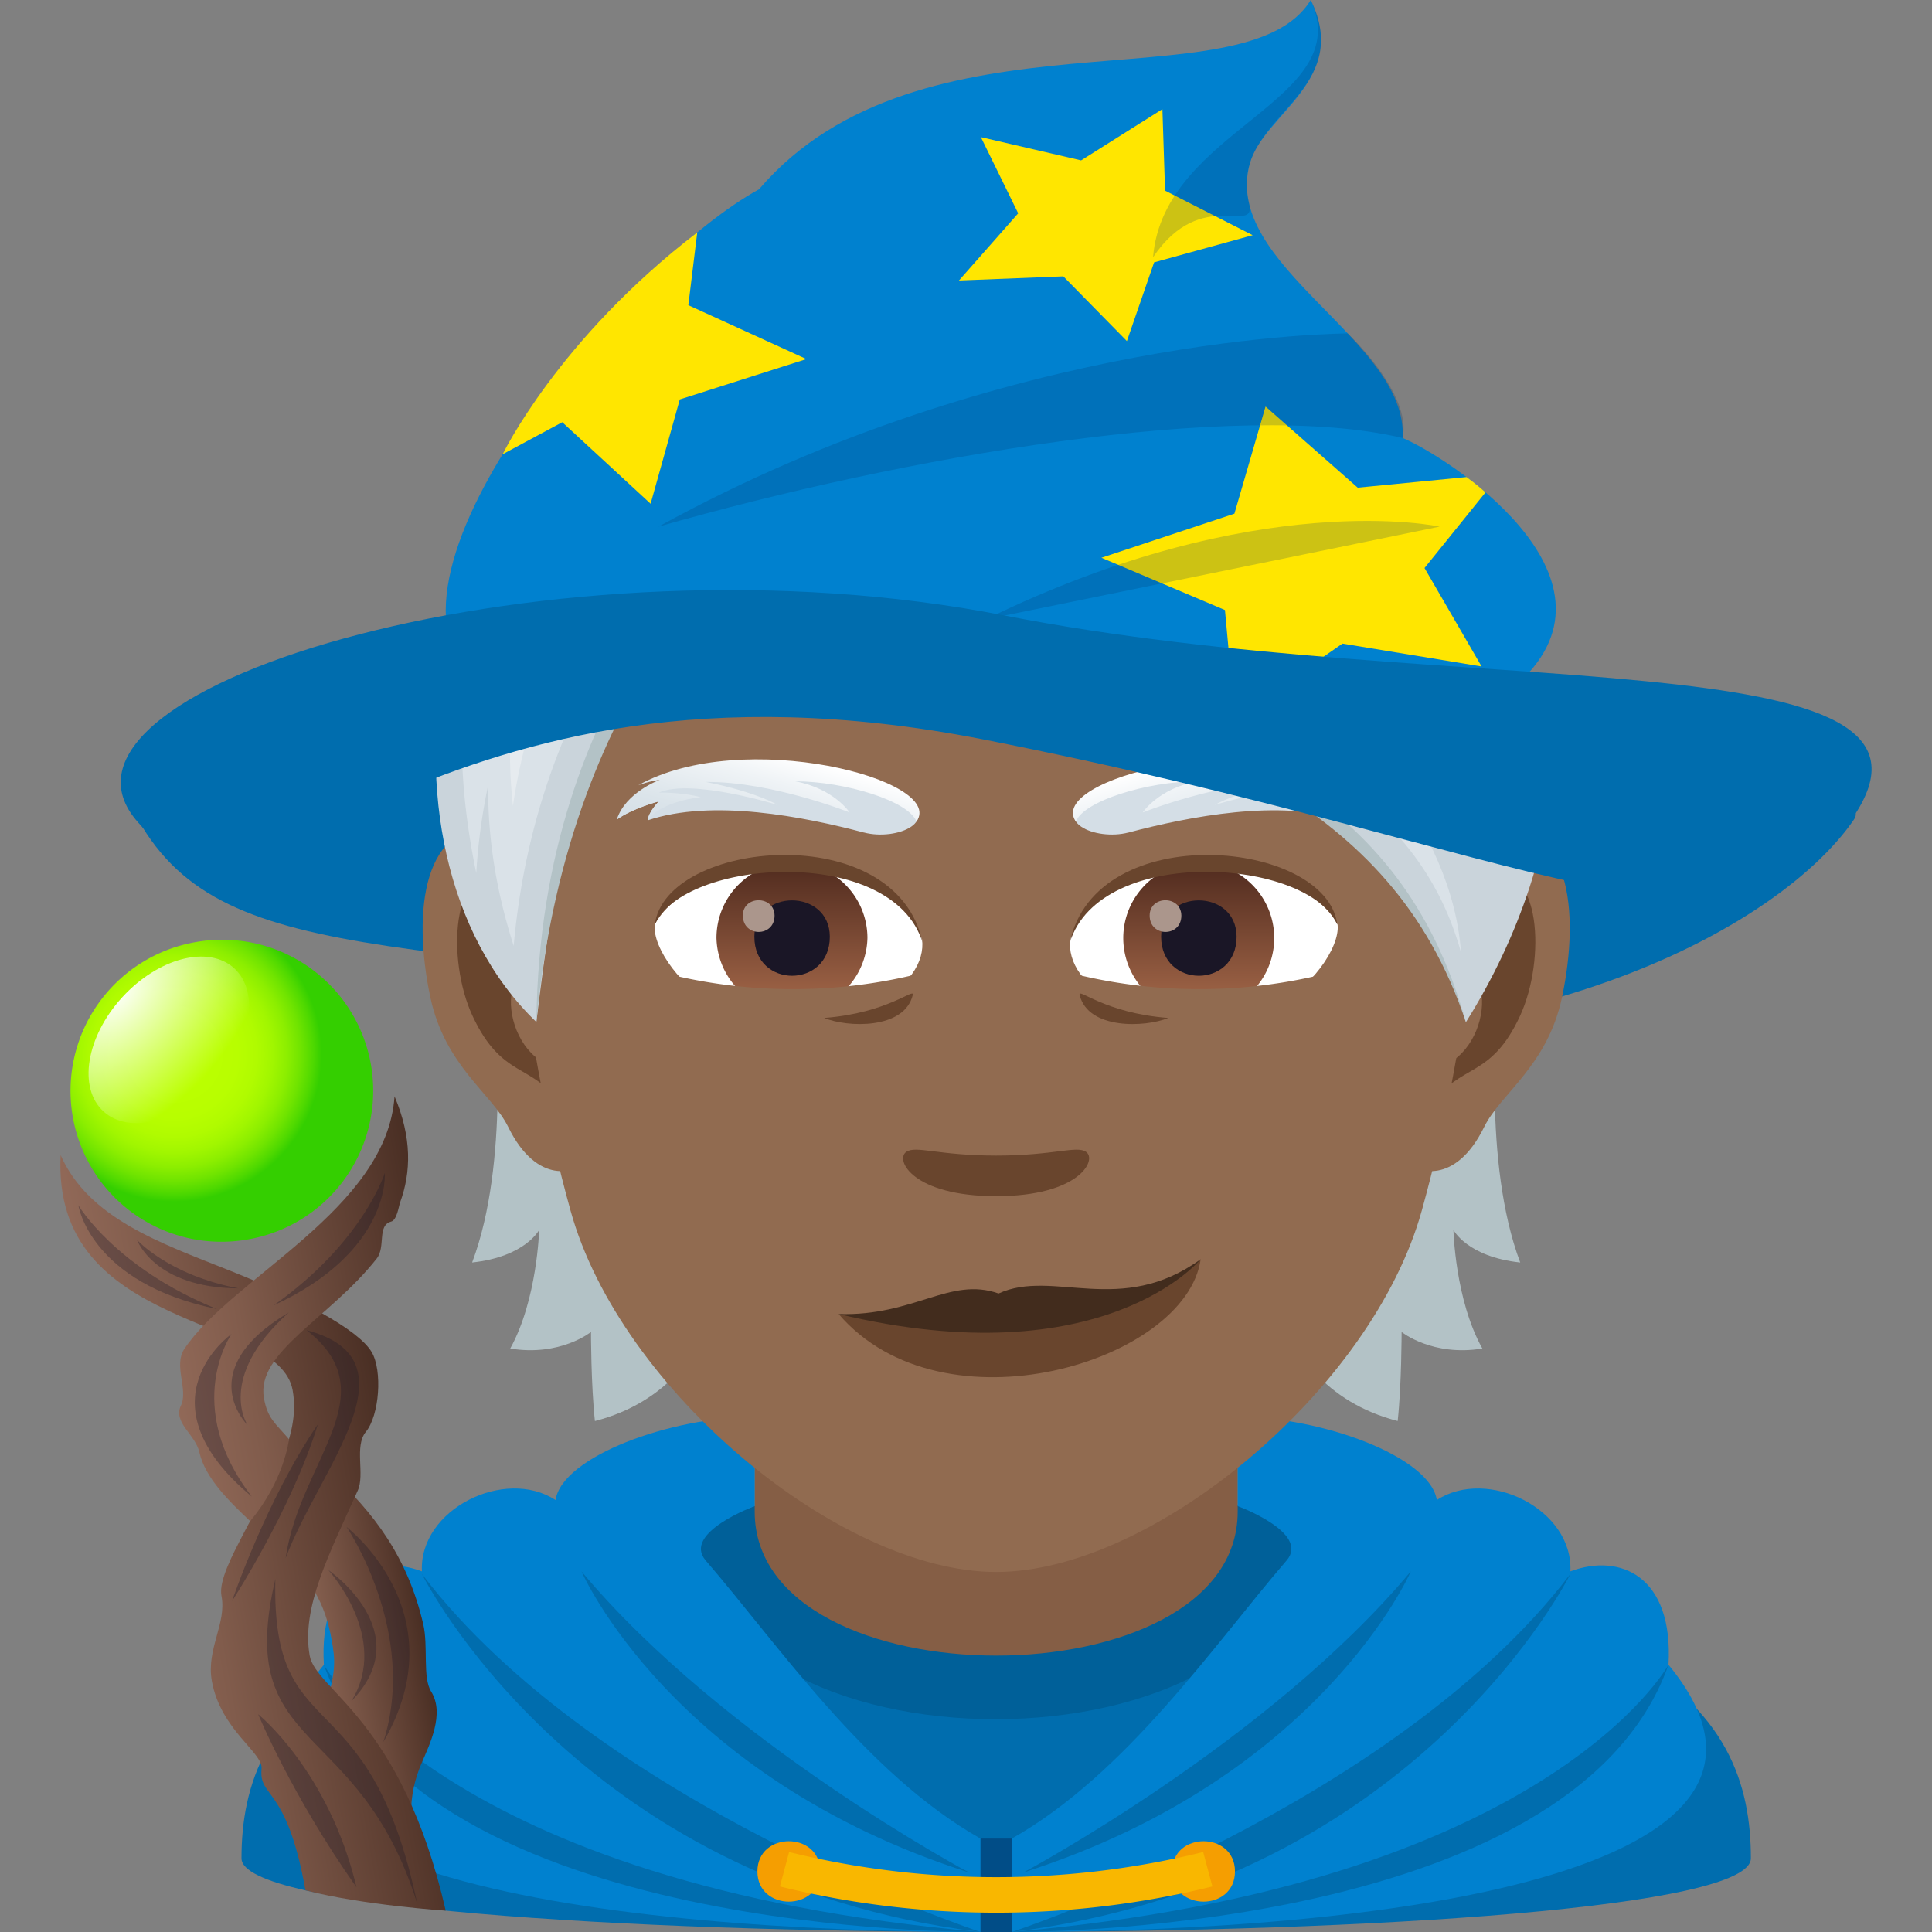 <svg xmlns="http://www.w3.org/2000/svg" xml:space="preserve" style="enable-background:new 0 0 64 64" viewBox="0 0 64 64"><rect x="0" y="0" width="64" height="64" fill="#808080" stroke="none"/><path d="M12.43 54.718c2.504-1.288 12.95-4.543 12.95-4.543l15.22-.037s10.538 3.284 13.024 4.577C57.24 56.588 58 59.144 58 61.56c0 3.253-50 3.253-50 0 0-2.42.806-4.976 4.43-6.842z" style="fill:#006dae"/><path d="M40.77 49.783H25.31s-10.376 3.604-12.876 4.969L33 64l20.625-9.252c-2.486-1.37-12.856-4.965-12.856-4.965z" style="fill:#006dae"/><path d="M23.002 50.6c0 8.488 19.994 8.459 19.994-.032L41 49.891H25l-1.998.709z" style="fill:#006099"/><path d="M25 50.074c0 6.36 16 6.36 16 0v-7.158H25v7.158z" style="fill:#855e45"/><path d="M32.476 60.906V64h1.045v-3.094h-1.045z" style="fill:#014d87"/><path d="M18.402 49.69c-1.678-1.094-4.521.302-4.426 2.363-1.644-.615-3.42.154-3.247 3.094-5.782 7.019 9.779 8.851 21.747 8.851v-3.094c-3.799-2.15-6.71-6.443-9.1-9.213-.786-.916 1.624-1.8 1.624-1.8v-2.955c-2.78 0-6.373 1.312-6.598 2.754z" style="fill:#0081cf"/><path d="M19.262 52.053s2.955 6.816 12.84 9.978c0 0-8.126-4.336-12.84-9.978zm-5.286.086s5.059 10.218 18.5 11.86c0 0-12.662-4.188-18.5-11.86z" style="fill:#006dae"/><path d="M10.729 55.147s3.982 7.304 21.747 8.851c0 0-18.552.193-21.747-8.851z" style="fill:#006dae"/><path d="M47.597 49.69c1.678-1.094 4.522.302 4.424 2.363 1.647-.615 3.42.154 3.25 3.094 5.781 7.019-9.779 8.851-21.75 8.851v-3.094c3.8-2.15 6.713-6.443 9.1-9.213.789-.916-1.621-1.8-1.621-1.8v-2.955c2.777 0 6.37 1.312 6.597 2.754z" style="fill:#0081cf"/><path d="M46.736 52.053s-2.953 6.816-12.838 9.978c0 0 8.123-4.336 12.838-9.978zm5.285.086s-5.058 10.218-18.5 11.86c0 0 12.664-4.188 18.5-11.86z" style="fill:#006dae"/><path d="M55.271 55.147s-3.984 7.304-21.75 8.851c0 0 18.553.193 21.75-8.851z" style="fill:#006dae"/><path d="M27.172 61.994c0 1.334-2.082 1.334-2.082 0s2.082-1.334 2.082 0zm13.738 0c0 1.334-2.084 1.334-2.084 0s2.084-1.334 2.084 0z" style="fill:#f59e01"/><path d="M40.162 62.492a29.97 29.97 0 0 1-14.326 0l.304-1.14a28.693 28.693 0 0 0 13.717 0l.305 1.14z" style="fill:#f9b700"/><path d="M33.094 22.743c-14.462-3.4-29.524 2.63-28.522 4.406 2.91 5.156 9.503 3.785 29.032 6.717 15.674 2.353 25.242-2.96 27.81-6.717 1.147-1.678-13.815-1.216-28.32-4.406z" style="fill:#006dae"/><path d="M16.385 33.568s.51 4.932-.745 8.254c1.764-.19 2.22-1.08 2.22-1.08s-.061 2.31-.958 3.93c1.657.273 2.675-.548 2.675-.548s0 1.748.13 2.95c4.826-1.247 4.537-6.864 4.537-6.864l-7.859-6.642zm33.974 8.254c-1.254-3.33-.745-8.255-.745-8.255l-7.851 6.643s-.289 5.617 4.537 6.863c.13-1.2.13-2.949.13-2.949s1.018.821 2.675.548c-.905-1.612-.958-3.93-.958-3.93s.449.89 2.212 1.08z" style="fill:#b3c2c6"/><path d="M49.44 27.419c-2.547.311-4.386 8.831-2.783 11.081.22.312 1.536.813 2.509-1.17.54-1.102 2.09-2.014 2.576-4.287.616-2.903.236-5.928-2.303-5.624zm-32.88 0c2.546.311 4.385 8.831 2.782 11.081-.22.312-1.535.813-2.508-1.17-.54-1.102-2.09-2.014-2.577-4.287-.615-2.903-.228-5.928 2.303-5.624z" style="fill:#916b50"/><path d="M49.37 29.053c-.66.213-1.39 1.224-1.778 2.903 2.318-.501 1.74 3.367-.273 3.443.015.388.045.79.09 1.209.974-1.414 1.962-.844 2.942-2.95.874-1.892.669-5.122-.98-4.605zm-30.963 2.896c-.395-1.68-1.117-2.69-1.779-2.896-1.641-.517-1.854 2.713-.972 4.606.98 2.097 1.968 1.535 2.94 2.949.046-.426.077-.821.092-1.216-1.999-.092-2.569-3.907-.281-3.443z" style="fill:#69452d"/><path d="M33 11.032c-11.028 0-16.341 8.984-15.68 20.529.137 2.318.783 5.67 1.58 8.543 1.65 5.966 8.947 11.97 14.1 11.97s12.441-6.004 14.098-11.97c.798-2.873 1.444-6.217 1.581-8.543.661-11.545-4.651-20.529-15.68-20.529z" style="fill:#916b50"/><path d="M35.979 38.158c-.312-.22-1.056.122-2.98.122-1.922 0-2.66-.342-2.979-.122-.38.266.22 1.467 2.98 1.467 2.751 0 3.351-1.2 2.979-1.467z" style="fill:#69452d"/><path d="M30.545 31.12c.09.73-.403 1.596-1.771 2.242-.874.41-2.683.897-5.07-.106-1.064-.449-2.105-1.855-2.014-2.63 1.292-2.432 7.646-2.79 8.855.494z" style="fill:#fff"/><linearGradient id="a" x1="-1210.336" x2="-1210.336" y1="173.012" y2="172.252" gradientTransform="translate(7978.266 -1103.139) scale(6.57)" gradientUnits="userSpaceOnUse"><stop offset="0" style="stop-color:#a6694a"/><stop offset="1" style="stop-color:#4f2a1e"/></linearGradient><path d="M26.235 28.574a2.5 2.5 0 0 1 2.5 2.493 2.501 2.501 0 0 1-5.001 0 2.496 2.496 0 0 1 2.501-2.493z" style="fill:url(#a)"/><path d="M24.989 31.029c0 1.725 2.5 1.725 2.5 0-.007-1.604-2.5-1.604-2.5 0z" style="fill:#1a1626"/><path d="M24.609 30.33c0 .722 1.049.722 1.049 0-.008-.677-1.05-.677-1.05 0z" style="fill:#ab968c"/><path d="M30.56 31.219c-1.01-3.26-7.927-2.774-8.87-.585.35-2.812 8.003-3.55 8.87.585z" style="fill:#69452d"/><path d="M35.455 31.12c-.092.73.402 1.596 1.77 2.242.874.41 2.683.897 5.07-.106 1.072-.449 2.105-1.855 2.014-2.63-1.292-2.432-7.646-2.79-8.854.494z" style="fill:#fff"/><linearGradient id="b" x1="-1210.984" x2="-1210.984" y1="173.012" y2="172.252" gradientTransform="translate(7995.996 -1103.139) scale(6.57)" gradientUnits="userSpaceOnUse"><stop offset="0" style="stop-color:#a6694a"/><stop offset="1" style="stop-color:#4f2a1e"/></linearGradient><path d="M39.71 28.574a2.5 2.5 0 1 1 0 5.001 2.5 2.5 0 0 1 0-5.001z" style="fill:url(#b)"/><path d="M38.464 31.029c0 1.725 2.5 1.725 2.5 0-.007-1.604-2.5-1.604-2.5 0z" style="fill:#1a1626"/><path d="M38.084 30.33c0 .722 1.05.722 1.05 0-.008-.677-1.05-.677-1.05 0z" style="fill:#ab968c"/><path d="M35.44 31.219c1.01-3.253 7.919-2.79 8.861-.585-.342-2.812-7.995-3.55-8.862.585zm4.334 10.495c-.487 3.408-8.546 5.838-11.992 1.816 8.811 1.424 11.992-1.816 11.992-1.816z" style="fill:#69452d"/><path d="M33.079 42.849c-1.612-.569-2.789.756-5.297.68 8.78 2.105 11.992-1.815 11.992-1.815-2.654 1.92-4.89.306-6.695 1.135z" style="fill:#422c1d"/><path d="M20.905 31.917a17.335 17.335 0 0 0 10.72 0c.252.772.502 1.545.753 2.317a19.77 19.77 0 0 1-12.225 0l.752-2.317zm13.47 0a17.335 17.335 0 0 0 10.72 0l.753 2.317a19.769 19.769 0 0 1-12.225 0c.25-.772.5-1.545.752-2.317z" style="fill:#916b50"/><path d="M35.764 32.959c.279 1.154 2.177 1.079 2.937.762-2.122-.161-2.999-1.018-2.937-.762zm-8.464.761c.759.318 2.658.393 2.937-.761.061-.256-.816.6-2.937.762z" style="fill:#69452d"/><path d="M37.378 27.58c2.003-.529 5.035-1.126 7.17-.404-.042-.303-.375-.63-.375-.63s.854.219 1.396.603c-2.05-2.772-8.454-1.443-9.425-.838-1.433.892.153 1.553 1.234 1.268z" style="fill:#d4dee6"/><linearGradient id="c" x1="81.68" x2="81.68" y1="-240.114" y2="-243.678" gradientTransform="rotate(-14.999 1081.115 48.977)" gradientUnits="userSpaceOnUse"><stop offset="0" style="stop-color:#d4dee6"/><stop offset=".296" style="stop-color:#dbe4ea"/><stop offset=".735" style="stop-color:#eff3f6"/><stop offset="1" style="stop-color:#fff"/></linearGradient><path d="M35.642 27.214c.251-.674 2.348-1.327 4.017-1.332-1.28.238-1.805 1.032-1.805 1.032s2.589-1.031 4.764-1.01c-1.658.327-2.376.76-2.376.76s2.868-.886 3.933-.407c-.774-.014-1.383.148-1.383.148s1.33.137 1.756.771c-.041-.303-.375-.63-.375-.63s.854.219 1.396.603c-.284-.9-1.422-1.315-1.422-1.315s.357.042.71.18c-3.459-1.94-10.219-.18-9.215 1.2z" style="fill:url(#c)"/><path d="M28.622 27.58c-2.002-.529-5.035-1.126-7.17-.404.042-.303.375-.63.375-.63s-.854.219-1.395.603c2.049-2.772 8.453-1.443 9.424-.838 1.433.892-.152 1.553-1.234 1.268z" style="fill:#d4dee6"/><linearGradient id="d" x1="3020.096" x2="3020.096" y1="541.085" y2="537.52" gradientTransform="scale(-1 1) rotate(-14.999 -449.708 11850.505)" gradientUnits="userSpaceOnUse"><stop offset="0" style="stop-color:#d4dee6"/><stop offset=".296" style="stop-color:#dbe4ea"/><stop offset=".735" style="stop-color:#eff3f6"/><stop offset="1" style="stop-color:#fff"/></linearGradient><path d="M30.358 27.214c-.25-.674-2.347-1.327-4.017-1.332 1.281.238 1.806 1.032 1.806 1.032s-2.59-1.031-4.764-1.01c1.658.327 2.375.76 2.375.76s-2.867-.886-3.932-.407c.774-.014 1.383.148 1.383.148s-1.33.137-1.756.771c.041-.303.374-.63.374-.63s-.853.219-1.395.603c.284-.9 1.422-1.315 1.422-1.315s-.358.042-.711.18c3.46-1.94 10.22-.18 9.215 1.2z" style="fill:url(#d)"/><path d="M38.078 21.675h-5.213c6.408 3.058 13.16 4.595 15.693 12.181-1.356-5.522-5.655-9.243-10.48-12.18z" style="fill:#b3c2c6"/><path d="M33.93 21.675c6.334 2.833 12.444 4.315 14.628 12.189 1.822-2.902 2.801-5.989 2.98-8.982.064-1.086-17.608-3.207-17.608-3.207z" style="fill:#cad4db"/><path d="M42.008 21.675h-6.467c5.767 2.418 11.288 4.194 12.857 9.878-.298-4.195-3.824-7.791-6.39-9.878zm.431 0c2.455 1.664 5.69 4.205 7.091 6.853-.608-2.296-2.538-4.87-4.293-6.853H42.44zm4.103 0c1.681 1.351 3.375 2.907 4.19 4.247-.253-1.335-.98-2.827-1.857-4.247h-2.333z" style="fill:#dae2e8"/><path d="M14.775 21.675c-.907 4.383-.042 9.263 2.993 12.181.618-5.112 1.225-8.721 3.71-12.18h-6.703z" style="fill:#cad4db"/><path d="M21.093 21.675c-1.502 2.429-3.268 6.478-3.325 12.181.552-5.976 2.508-9.958 3.97-12.18h-.645z" style="fill:#b3c2c6"/><path d="M15.544 21.675c-.36 1.986-.362 4.377.233 7.249a19.7 19.7 0 0 1 .395-2.92c-.018 1.617.223 3.39.844 5.329.383-4.238 1.743-7.44 3.076-9.658h-4.548z" style="fill:#dae2e8"/><path d="M17.311 21.675c-.367 1.375-.538 3.033-.32 5.02.253-1.746.78-3.477 1.37-5.02h-1.05z" style="fill:#e6ebef"/><radialGradient id="e" cx="24.563" cy="-240.472" r="4.907" gradientTransform="matrix(.981 -.173 .173 .981 23.278 275.073)" gradientUnits="userSpaceOnUse"><stop offset=".23" style="stop-color:#bf0"/><stop offset=".429" style="stop-color:#b8fe00"/><stop offset=".559" style="stop-color:#b0fb00"/><stop offset=".668" style="stop-color:#a1f600"/><stop offset=".767" style="stop-color:#8cee00"/><stop offset=".858" style="stop-color:#70e400"/><stop offset=".942" style="stop-color:#4fd900"/><stop offset="1" style="stop-color:#34cf00"/></radialGradient><path d="M6.467 31.211a5.002 5.002 0 0 0-4.055 5.795 4.999 4.999 0 0 0 5.791 4.053 5 5 0 1 0-1.736-9.848z" style="fill:url(#e)"/><radialGradient id="f" cx="202.697" cy="-143.942" r="6.91" gradientTransform="matrix(.432 .395 -.606 .664 -170.964 48.396)" gradientUnits="userSpaceOnUse"><stop offset="0" style="stop-color:#fff"/><stop offset="1" style="stop-color:#fff;stop-opacity:0"/></radialGradient><path d="M7.134 35.855c-1.195 1.31-2.855 1.74-3.706.962-.853-.778-.575-2.47.62-3.78 1.197-1.308 2.857-1.74 3.71-.962.854.78.574 2.473-.624 3.78z" style="fill:url(#f)"/><linearGradient id="g" x1="34.985" x2="39.408" y1="-217.623" y2="-217.623" gradientTransform="rotate(-10.003 1588.544 62.443)" gradientUnits="userSpaceOnUse"><stop offset="0" style="stop-color:#916958"/><stop offset=".284" style="stop-color:#815c4c"/><stop offset=".836" style="stop-color:#583a2e"/><stop offset="1" style="stop-color:#4a2f24"/></linearGradient><path d="m10.884 48.729-1.826 2.374c1.244 1.133 1.723 2.05 1.93 3.225.113.64.18 1.074-.31 2.492-.418 1.21 3.538 6.208 3.538 6.208-.845-2.467-.672-3.633-.246-4.631.251-.588.773-1.628.313-2.361-.293-.467-.09-1.503-.264-2.242-.515-2.194-1.611-3.679-3.135-5.065z" style="fill:url(#g)"/><linearGradient id="h" x1="30.116" x2="39.368" y1="-223.368" y2="-223.368" gradientTransform="rotate(-10.003 1588.544 62.443)" gradientUnits="userSpaceOnUse"><stop offset="0" style="stop-color:#916958"/><stop offset=".284" style="stop-color:#815c4c"/><stop offset=".836" style="stop-color:#583a2e"/><stop offset="1" style="stop-color:#4a2f24"/></linearGradient><path d="M2.009 38.266c.925 2.093 3.3 2.907 5.57 3.811 2.308.92 4.282 1.947 4.734 2.713.36.612.259 2.09-.194 2.643-.39.476-.026 1.408-.267 1.942-.945 2.103-1.874 3.875-1.594 5.467.205 1.157 3.05 2.103 4.507 8.451 0 0-2.705-.174-4.647-.673-.618-3.501-1.553-3.037-1.453-4.028.055-.535-1.361-1.285-1.649-2.915-.186-1.059.5-1.903.32-2.816-.096-.485.378-1.376.686-1.974.89-1.724 1.955-3.234 1.673-4.83-.447-2.538-7.992-1.904-7.686-7.79z" style="fill:url(#h)"/><linearGradient id="i" x1="32.647" x2="41.659" y1="-230.284" y2="-230.284" gradientTransform="rotate(-10.003 1588.544 62.443)" gradientUnits="userSpaceOnUse"><stop offset="0" style="stop-color:#916958"/><stop offset=".284" style="stop-color:#815c4c"/><stop offset=".836" style="stop-color:#583a2e"/><stop offset="1" style="stop-color:#4a2f24"/></linearGradient><path d="M13.07 36.316c-.252 3.741-5.388 6-6.967 8.375-.364.548.144 1.342-.11 1.87-.271.559.478.955.61 1.542.194.868 1.007 1.644 1.683 2.286 1.14-1.354 1.287-2.713 1.287-2.713-.465-.544-.71-.686-.83-1.364-.268-1.524 2.173-2.633 3.737-4.621.303-.385.006-1.102.477-1.224.193-.05.253-.513.298-.638.364-.995.395-2.144-.186-3.513z" style="fill:url(#i)"/><path d="M13.822 63.062c-1.935-6.214-6.076-4.915-4.7-10.758-.141 5.721 3.102 3.132 4.7 10.758zm-2.012-.541c-2.152-3.047-3.258-5.735-3.258-5.735s2.34 1.878 3.258 5.735zm.887-4.809c1.162-3.636-1.214-7.127-1.214-7.127s3.715 2.837 1.214 7.127z" style="opacity:.3;fill:#1a1626"/><path d="M11.64 56.352c1.3-2.096-.766-4.346-.766-4.346s3.007 2.05.767 4.346zM8.345 49.58c-2.335-3.019-.676-5.388-.676-5.388s-3.142 2.212.676 5.388zm-1.161-6.218c-3.372-1.367-4.588-3.437-4.588-3.437s.381 2.577 4.588 3.437z" style="opacity:.3;fill:#1a1626"/><path d="M7.899 42.678c-2.323-.442-3.361-1.607-3.361-1.607s.57 1.594 3.36 1.607zm1.163.566c2.972-2.098 3.686-4.39 3.686-4.39s.215 2.595-3.686 4.39zm1.47 3.934c-.874 2.834-2.846 5.861-2.846 5.861s1.125-3.337 2.846-5.861zm-.964-3.702c-2.422 2.173-1.367 3.732-1.367 3.732s-1.863-1.813 1.367-3.732z" style="opacity:.3;fill:#1a1626"/><path d="M9.462 51.614c1.122-2.978 4.451-6.56.696-7.548 2.715 2.123-.228 4.313-.696 7.548z" style="opacity:.3;fill:#1a1626"/><path d="M46.463 14.508c.19-3.247-6.019-5.71-5.057-9.105.465-1.642 3.32-2.745 2.013-5.403-2.162 3.555-12.907 0-18.274 6.269-4.294 2.35-13.318 12.716-9.43 16.33 8.172-1.294 24.458-1.813 34.618 0 3.806-3.54-2.499-7.528-3.87-8.09z" style="fill:#0081cf"/><path d="m21.552 16.687-2.926-2.7-1.974 1.06s1.843-3.819 6.445-7.347l-.295 2.41 3.912 1.785-4.195 1.337-.967 3.455zm10.214-7.395 1.963-2.225-1.236-2.524 3.32.77 2.693-1.698.088 2.7 2.902 1.476-3.265.9-.901 2.608-2.106-2.144zM49.08 22.078l-4.61-.758-3.561 2.478-.331-3.59-4.092-1.732 4.405-1.46 1.032-3.549 3.054 2.688 3.604-.352s.316.226.629.507l-2.021 2.506 1.891 3.262z" style="fill:#ffe600"/><path d="M43.419 0c1.542 3.357-4.873 4.26-5.223 8.521 1.615-2.39 3.459-.676 3.176-1.805C40.68 3.845 44.98 3.223 43.42 0zm1.226 11.046s-11.22 0-22.832 6.4c8.055-2.307 19.168-4.244 24.65-2.936.323-1.472-1.818-3.464-1.818-3.464zm3.045 6.399s-3.98.82-15.034 3.072c8.998-4.404 15.034-3.072 15.034-3.072z" style="opacity:.2;fill:#013366;enable-background:new"/><path d="M33.27 20.388C18.407 17.475.811 22.698 4.494 27.149c4.08 4.93 9.481-6.3 28.066-2.657 18.584 3.643 24.826 8.26 28.773 2.657 4.316-6.127-13.203-3.848-28.065-6.761z" style="fill:#006dae"/></svg>